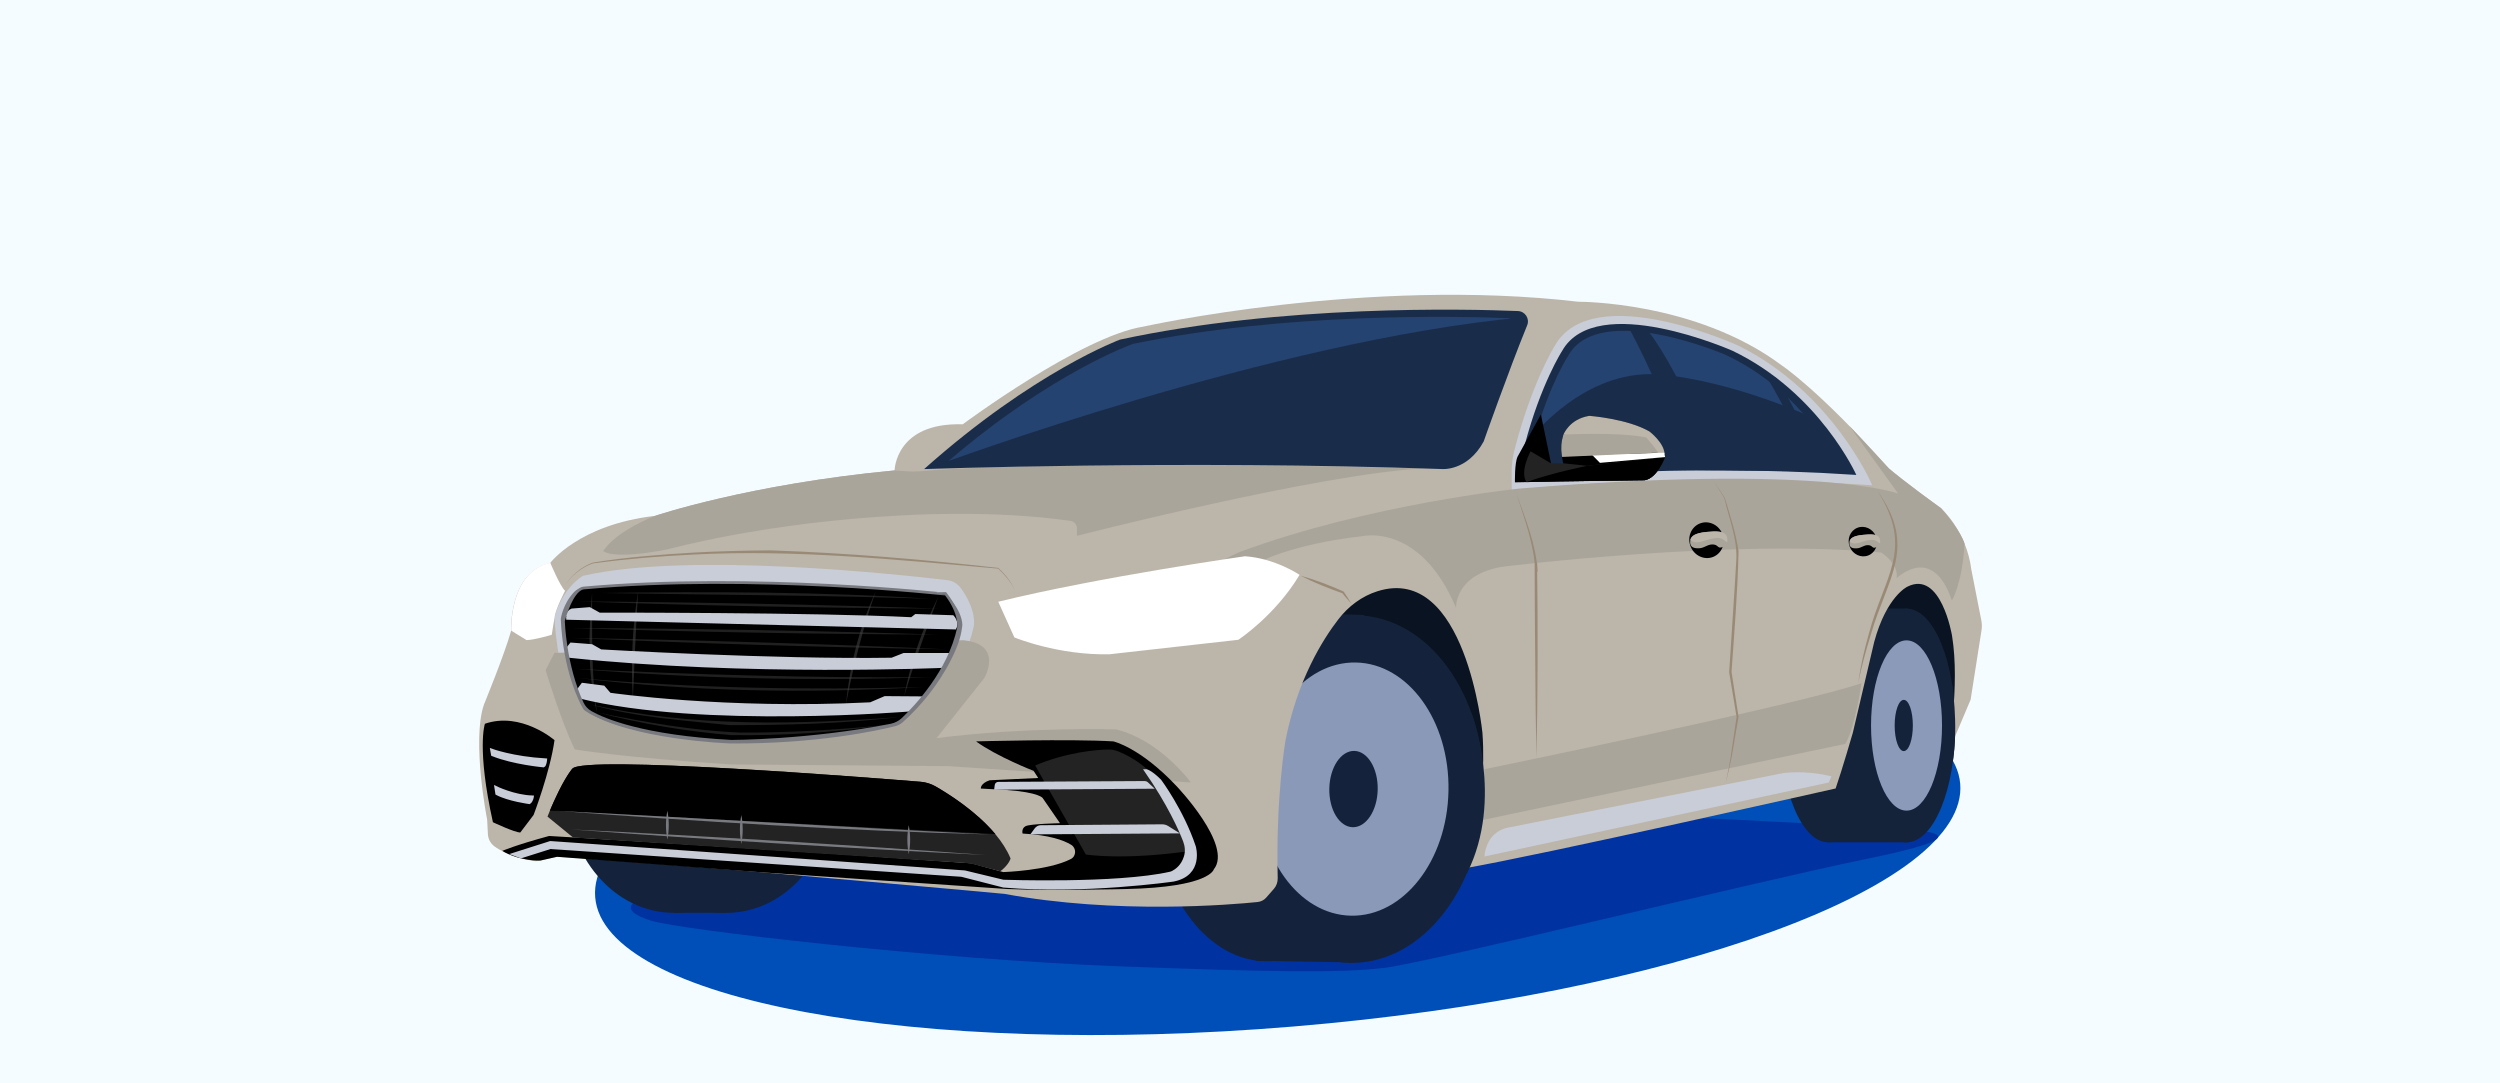 <?xml version="1.0" encoding="UTF-8"?> <svg xmlns="http://www.w3.org/2000/svg" width="360" height="156" viewBox="0 0 360 156" fill="none"><rect x="0" y="0" width="360" height="156" fill="#333333" stroke="none"/><g clip-path="url(#clip0_1_386)"><path d="M360 0H0V156H360V0Z" fill="#F5FCFF"></path><path d="M186.22 147.82C240.5 143.3 283.51 127.65 282.27 112.86C281.04 98.07 236.04 89.74 181.76 94.26C127.48 98.78 84.47 114.43 85.71 129.22C86.94 144.01 131.94 152.34 186.22 147.82Z" fill="#004EB7"></path><path d="M118.61 125.24C101.85 126.4 83.5 129.39 93.85 132.6C97.96 133.87 134.13 138.12 161.22 139.15C181.86 139.93 193.02 140.18 199.49 139.35C205.97 138.52 253.26 126.86 268.64 123.71C284.02 120.56 280.52 119.6 270.31 119.13C260.1 118.66 230.84 116.42 202.85 117.67C174.88 118.9 118.61 125.24 118.61 125.24Z" fill="#0032A1"></path><path d="M177.2 97.64L208.59 123.33L229.53 99.31L258.89 96.98L277.09 115.09L282.87 99.31L283.82 90.09L277.95 78.14L250.86 82.88L206.57 81.33L191.4 85.39L177.2 97.64Z" fill="#091321"></path><path d="M180.83 138.36L194.99 138.59L196.45 88.56L182.3 88.15L180.83 138.36Z" fill="#14233B"></path><path d="M199.5 113.71C199.23 127.53 191.49 138.6 182.19 138.42C172.89 138.24 165.57 126.89 165.84 113.06C166.11 99.24 173.85 88.17 183.15 88.35C192.43 88.53 199.75 99.89 199.5 113.71Z" fill="#14233B"></path><path d="M213.68 113.98C213.41 127.8 204.79 138.85 194.41 138.65C184.03 138.45 175.83 127.09 176.1 113.27C176.37 99.45 184.99 88.4 195.37 88.6C205.75 88.79 213.95 100.16 213.68 113.98Z" fill="#14233B"></path><path d="M208.58 113.89C208.39 123.96 202.1 132 194.55 131.86C186.99 131.71 181.03 123.44 181.21 113.37C181.4 103.3 187.69 95.26 195.24 95.4C202.8 95.54 208.78 103.82 208.58 113.89Z" fill="#8B99B9"></path><path d="M198.39 113.69C198.33 116.73 196.73 119.15 194.8 119.12C192.87 119.08 191.36 116.6 191.42 113.56C191.48 110.52 193.08 108.1 195.01 108.13C196.93 108.16 198.45 110.65 198.39 113.69Z" fill="#14233B"></path><path d="M112.56 113.38C112.56 123.36 105.62 131.45 97.05 131.45C88.48 131.45 81.54 123.36 81.54 113.38C81.54 103.4 88.48 95.3 97.05 95.3C105.62 95.29 112.56 103.38 112.56 113.38Z" fill="#14233B"></path><path d="M104.61 95.29H97.05V131.44H104.61V95.29Z" fill="#14233B"></path><path d="M120.12 113.38C120.12 123.36 113.18 131.45 104.61 131.45C96.04 131.45 89.1 123.36 89.1 113.38C89.1 103.4 96.04 95.31 104.61 95.31C113.17 95.29 120.12 103.38 120.12 113.38Z" fill="#14233B"></path><path d="M256.35 105.49L270.16 104.46C270.16 113.76 267.06 121.29 263.25 121.29C259.43 121.29 256.33 113.75 256.33 104.46C256.33 95.16 259.43 87.63 263.25 87.63C267.07 87.63 270.16 95.17 270.16 104.46" fill="#14233A"></path><path d="M274.75 87.63H263.26V121.29H274.75V87.63Z" fill="#14233A"></path><path d="M281.56 104.47C281.56 113.77 278.41 121.3 274.54 121.3C270.67 121.3 267.52 113.76 267.52 104.47C267.52 95.17 270.67 87.64 274.54 87.64C278.41 87.64 281.56 95.17 281.56 104.47Z" fill="#14233A"></path><path d="M279.65 104.47C279.65 111.24 277.36 116.73 274.54 116.73C271.72 116.73 269.43 111.24 269.43 104.47C269.43 97.7 271.72 92.21 274.54 92.21C277.36 92.21 279.65 97.7 279.65 104.47Z" fill="#8C9ABA"></path><path d="M275.45 104.47C275.45 106.51 274.87 108.16 274.14 108.16C273.41 108.16 272.83 106.51 272.83 104.47C272.83 102.43 273.41 100.78 274.14 100.78C274.87 100.77 275.45 102.42 275.45 104.47Z" fill="#14233A"></path><path d="M70.15 118.04C70.15 118.04 67.9 106.67 69.69 101.45C69.69 101.45 72.6 94.38 73.59 90.87C73.59 90.87 73.26 82.34 79.21 81.09C79.21 81.09 83.31 75.54 94.35 74.28C94.35 74.28 107.8 69.72 128.82 67.74C128.82 67.74 128.92 60.8 138.63 61.1C138.63 61.1 155.69 48.41 164.71 47.02C164.71 47.02 196.73 39.88 227.27 43.45C227.27 43.45 244.13 43.35 256.51 52.57C256.51 52.57 261.96 56.14 271.97 67.44C271.97 67.44 275.74 70.52 279.51 73.19C279.51 73.19 283.18 76.46 283.87 82.01L285.31 89.33C285.4 89.8 285.41 90.29 285.34 90.76L283.77 100.75L280.5 108.49C280.5 108.49 282.28 98.78 281.09 91.53C281.09 91.53 279.51 82.01 274.65 84.49C274.65 84.49 271.67 85.87 269.89 92.42L266.81 105.51C266.81 105.51 265.23 110.96 264.33 113.54C264.33 113.54 221.41 123.25 210.79 125.05C210.79 125.05 214.26 116.32 213.47 105.52C213.47 105.52 211.06 81.11 198.35 85.14C196.1 85.85 194.18 87.3 192.74 89.16C190.49 92.07 186.83 97.89 185.11 106.62C185.11 106.62 183.7 114.75 183.99 126.48C184 127.02 183.81 127.56 183.46 127.97L182.33 129.26C182.01 129.62 181.58 129.84 181.09 129.89C177.42 130.27 160.77 131.7 144.66 128.72C144.66 128.72 95.09 124.14 80.51 123.39C80.25 123.38 80.01 123.4 79.76 123.46L77.78 123.93C77.41 124.02 77.05 124.03 76.68 123.96C75.53 123.74 72.93 123.14 71.2 121.88C70.65 121.47 70.3 120.84 70.26 120.15L70.15 118.04Z" fill="#BCB5AA"></path><path d="M280.13 98.39H281.08C281.08 98.39 282.02 104.08 281.25 109.36L280.13 109.71L280.31 106.71L280.13 98.69V98.39Z" fill="#14233A"></path><path d="M84 103.54C86.04 104.76 91.94 107.42 105.5 108.2C105.5 108.2 117.26 108.2 129.92 105.6C130.59 105.46 131.22 105.13 131.7 104.64C133.68 102.67 138.8 97.02 140.24 90.07C140.24 90.07 140.67 87.84 138.32 84.64C137.87 84.04 137.2 83.64 136.46 83.55C130.26 82.81 99.39 79.38 83.94 82.92C83.94 82.92 81 84.58 79.85 88.92C79.85 88.92 80.04 96 82.73 102.09C82.99 102.69 83.44 103.2 84 103.54Z" fill="#C9CDD8"></path><path d="M79.84 94.02L78.57 96.5C78.57 96.5 80.73 103.74 82.77 107.92C82.77 107.92 89.84 109.11 105.25 110.08L136.61 110.33L171.49 112.68C171.49 112.68 167.05 106.56 160.71 105.03C160.71 105.03 147.76 104.63 134.87 106.29L141.75 97.63C141.75 97.63 144.59 92.76 138.71 92.19L79.84 94.02Z" fill="#AAA59B"></path><path d="M84.08 84.67C82.89 84.78 81.81 86.95 81.13 89.42C81.13 89.42 81.31 95.79 83.85 101.26C84.1 101.8 84.52 102.26 85.06 102.57C86.98 103.66 92.54 106.05 105.31 106.75C105.31 106.75 116.39 106.75 128.3 104.42C128.93 104.29 129.52 103.99 129.98 103.56C131.84 101.79 136.67 96.71 138.02 90.45C138.02 90.45 138.42 88.44 136.21 85.56C136.2 85.57 108.6 82.46 84.08 84.67Z" fill="black"></path><path d="M140.55 106.76C140.55 106.76 154.1 106.38 160.32 106.76C160.32 106.76 164.16 107.6 169.44 113.22C169.44 113.22 177.57 121.75 174.79 125.18C174.79 125.18 174.27 127.76 162.17 128.02C162.17 128.02 151.59 128.29 145.06 128.02L110.07 125.64L80.22 123.38L77.81 123.92C77.81 123.92 74.95 124.08 72.32 122.53C72.32 122.53 74.21 121.7 79.07 120.38C79.07 120.38 115.33 122.53 139.91 124.32L144.47 125.58C144.47 125.58 150.96 125.38 154.2 123.7C155.01 123.28 155.02 122.13 154.25 121.65C153.15 120.98 151.08 120.24 147.25 120.03C147.25 120.03 147.05 119.31 147.68 118.97C148.31 118.63 152.64 118.54 152.64 118.54L150.16 114.94C150.16 114.94 149.76 114.1 144.81 113.75L141.24 113.55C141.24 113.55 141.14 112.83 142.5 112.36L149.5 112.03L148.84 111C148.81 111 143.51 108.92 140.55 106.76Z" fill="black"></path><path d="M149.06 110.23L156.36 123.05C156.36 123.05 161.79 123.93 171.5 122.52C171.5 122.52 169.41 116.27 165.15 110.74C165.15 110.74 163.47 109.17 161 108.19C160.53 108 160.02 107.91 159.52 107.93C157.84 107.97 153.62 108.31 149.06 110.23Z" fill="#232323"></path><path d="M143.76 112.79C146.52 112.77 162.95 112.68 164.85 112.67C164.96 112.67 165.06 112.71 165.14 112.78L165.78 113.38L143.38 113.52L143.44 113.06C143.46 112.91 143.59 112.79 143.76 112.79Z" fill="#C9CDD8" stroke="#C9CDD8" stroke-width="0.397" stroke-miterlimit="10"></path><path d="M148.76 119.95L169.22 119.81L168.12 119.12C167.89 118.98 167.63 118.9 167.36 118.9L149.87 119.03C149.59 119.03 149.34 119.17 149.17 119.39L148.76 119.95Z" fill="#C9CDD8" stroke="#C9CDD8" stroke-width="0.397" stroke-miterlimit="10"></path><path d="M73.94 123L79.25 121.31C79.25 121.31 119.39 124.11 138.92 125.54L144.47 126.88C144.47 126.88 160.78 127.46 168.49 125.73C168.63 125.7 168.77 125.65 168.9 125.58C169.34 125.35 170.27 124.73 170.68 123.37C170.91 122.63 170.84 121.83 170.56 121.1C169.94 119.49 168.31 115.79 164.96 110.95C164.96 110.95 165.55 110.92 167.04 112.4C167.04 112.4 170.27 116.73 172 121.92C172 121.92 173.19 125.92 168.96 126.75C168.96 126.75 156.11 128.6 144.51 127.61L138.47 126.06L79.25 122.06L75.02 123.4L73.94 123Z" fill="#C9CDD8" stroke="#C9CDD8" stroke-width="0.397" stroke-miterlimit="10"></path><path d="M78.84 117.59C78.84 117.59 80.58 113.11 82.27 110.87C82.32 110.81 82.36 110.75 82.41 110.7C83.99 108.72 125.25 111.99 132.56 112.58C133.32 112.64 134.05 112.87 134.71 113.24C137.21 114.68 143.49 118.68 145.52 123.62C145.52 123.62 145.34 124.47 144.04 125.47L139.64 124.31L82.52 120.6L78.84 117.59Z" fill="#232323"></path><path d="M79.18 116.74C79.77 115.33 81.03 112.5 82.27 110.86C82.32 110.8 82.36 110.74 82.41 110.69C83.99 108.71 125.25 111.98 132.56 112.57C133.32 112.63 134.05 112.86 134.71 113.23C136.59 114.31 140.59 116.83 143.33 120.11L79.18 116.74Z" fill="black"></path><path d="M70.98 118.4C70.98 118.4 74.12 119.88 74.92 119.88L76.84 117.35C76.84 117.35 79.21 111.17 79.85 106.58C79.85 106.58 75.04 102.43 69.83 104.22C69.82 104.22 68.62 107.76 70.98 118.4Z" fill="black"></path><path d="M70.79 108.01C70.79 108.01 73.79 109.13 78.58 109.41C78.58 109.41 78.52 110.19 78.27 110.3C78.27 110.3 73.97 109.92 70.91 108.69L70.79 108.01Z" fill="#C9CDD8" stroke="#C9CDD8" stroke-width="0.397" stroke-miterlimit="10"></path><path d="M71.39 113.38C71.39 113.38 73.99 114.67 76.67 114.75C76.67 114.75 76.59 115.35 76.23 115.59C76.23 115.59 73.22 115.19 71.53 114.29L71.39 113.38Z" fill="#C9CDD8" stroke="#C9CDD8" stroke-width="0.397" stroke-miterlimit="10"></path><g opacity="0.52"><path d="M85.26 85.39C85.3 91.08 85.09 97.02 85.98 102.64C84.56 97.03 84.76 91.12 85.26 85.39Z" fill="#474747"></path><path d="M91.89 85.19C91.6 89.61 91.32 96.26 91.13 100.73C90.84 95.56 91.03 90.32 91.89 85.19Z" fill="#474747"></path><path d="M126.1 85.19C124.24 90.49 122.87 95.95 121.81 101.46C122.35 95.88 123.74 90.31 126.1 85.19Z" fill="#474747"></path><path d="M135.1 85.98C133.38 90.64 131.63 95.48 130.21 100.23C131.13 95.28 132.86 90.49 135.1 85.98Z" fill="#474747"></path></g><g opacity="0.45"><path d="M86.54 85.39C102.12 85.16 118.46 85.21 134.01 86.23C132.03 86.16 130.05 86.1 128.07 86.06C117.05 85.73 97.78 85.59 86.54 85.39Z" fill="#474747"></path><path d="M83.31 86.61C100.1 86.7 118.57 87.07 135.35 87.64C118.56 87.56 100.09 87.19 83.31 86.61Z" fill="#474747"></path><path d="M82.3 90.44C99.34 90.5 118.07 90.83 135.1 91.38C118.05 91.32 99.32 91 82.3 90.44Z" fill="#474747"></path><path d="M82.24 91.86C99.71 92.15 118.92 92.73 136.38 93.5C118.91 93.22 99.7 92.63 82.24 91.86Z" fill="#474747"></path><path d="M82.93 96.32C99.75 97.15 117.21 97.65 134 97.51C116.98 98.12 99.91 97.68 82.93 96.32Z" fill="#474747"></path><path d="M83.31 97.64C99.77 99.11 116.32 99.4 132.83 98.94C116.34 99.89 99.72 99.6 83.31 97.64Z" fill="#474747"></path><path d="M85.09 101.46C99.67 104.72 114.69 104.35 129.52 103.26C121.43 104.21 113.27 104.43 105.11 104.42C98.41 103.73 91.6 103.31 85.09 101.46Z" fill="#474747"></path><path d="M86.21 102.64C92.95 104 99.79 105.23 106.65 105.49C113.55 105.52 120.43 105.11 127.3 104.43C120.05 105.48 112.7 105.95 105.36 105.86C98.89 105.34 92.48 104.25 86.21 102.64Z" fill="#474747"></path></g><path d="M213.77 123.33L263.34 112.68L263.73 111.8C263.73 111.8 260.64 110.91 256.87 111.31L217.12 119.18C215.97 119.41 214.98 120.12 214.41 121.14C214.08 121.74 213.8 122.49 213.77 123.33Z" fill="#C9CDD8"></path><path d="M79.84 116.74C99.75 117.75 122.6 119.17 142.56 120.16C122.3 119.66 100.05 118.25 79.84 116.74Z" fill="#787A7F"></path><path d="M82.24 119.44C101.52 120.38 122.71 121.69 141.95 123.12C122.68 122.18 101.49 120.86 82.24 119.44Z" fill="#787A7F"></path><path d="M96.1 120.91C95.83 119.53 95.83 118.12 96.1 116.74C96.37 118.13 96.37 119.53 96.1 120.91Z" fill="#787A7F"></path><path d="M130.86 123C130.59 121.62 130.59 120.21 130.86 118.83C131.13 120.22 131.13 121.62 130.86 123Z" fill="#787A7F"></path><path d="M106.75 121.53C106.48 120.15 106.48 118.74 106.75 117.36C107.02 118.75 107.02 120.14 106.75 121.53Z" fill="#787A7F"></path><path d="M213.77 110.76C213.77 110.76 258.99 101.49 268.05 98.38C268.05 98.38 267.21 104.59 265.72 107.12L217.43 117.25L212.65 118.27L213.77 110.76Z" fill="#AAA59B"></path><path d="M187.23 82.88C189.38 83.48 191.44 84.28 193.48 85.18C193.87 85.75 194.25 86.34 194.61 86.95C194.24 86.52 193.44 85.67 193.33 85.44C191.25 84.7 189.2 83.89 187.23 82.88Z" fill="#998A76"></path><path d="M82.35 87.83L84.89 87.63L86.31 88.42C86.31 88.42 117.4 88.37 131.28 89.08L131.87 88.62L137.19 88.79C137.19 88.79 137.97 89.6 137.52 90.44L81.55 89.04C81.56 89.04 81.66 88.09 82.35 87.83Z" fill="#C9CDD8" stroke="#C9CDD8" stroke-width="0.397" stroke-miterlimit="10"></path><path d="M82.24 92.73L85.2 92.96L86.52 93.71C86.52 93.71 111.54 95.17 128.43 94.91L130.15 94.23H136.63C136.63 94.23 136.37 95.17 135.92 95.97C135.92 95.97 107.69 97.22 82.07 94.53L81.73 93.36L82.24 92.73Z" fill="#C9CDD8" stroke="#C9CDD8" stroke-width="0.397" stroke-miterlimit="10"></path><path d="M83.31 99.3L83.88 98.53L86.91 98.92L87.8 99.95C87.8 99.95 104.46 102.38 125.35 101.33L127.43 100.44L132.84 100.48L131.31 102.23C131.31 102.23 100.97 104.76 83.47 100.38L83.31 99.3Z" fill="#C9CDD8" stroke="#C9CDD8" stroke-width="0.397" stroke-miterlimit="10"></path><path d="M206.95 102.05L211.91 102.71C211.91 102.71 216.62 115.03 211.26 125.72L208.59 126.9V120.82L211.09 110.51L206.95 102.05Z" fill="#14233B"></path><path d="M128.81 67.74C107.79 69.72 94.34 74.28 94.34 74.28C94.34 74.28 88.75 76.4 86.87 79.34C86.87 79.34 88 80.7 96.22 79.09C96.22 79.09 110.17 75.22 129.7 74.23C129.7 74.23 143.1 73.34 154.2 75.03C154.7 75.11 155.08 75.55 155.08 76.07V77.16C155.08 77.16 189.52 68.32 204.85 67.46C204.85 67.46 154.52 66.02 132.5 67.86C131.91 67.91 131.31 67.91 130.73 67.87L128.81 67.74Z" fill="#AAA59B"></path><path d="M73.62 90.82C73.62 90.82 73.29 82.29 79.24 81.04C79.24 81.04 80.6 84.33 81.37 85.08C81.37 85.08 80 87.67 79.85 88.92L79.45 91.41C79.45 91.41 76.82 92.19 75.82 92.17L73.62 90.82Z" fill="white"></path><path d="M133.07 67.55C133.07 67.55 170.03 66.21 207.57 67.54C207.57 67.54 211.27 67.94 213.65 63.57C213.65 63.57 217.18 53.55 219.91 46.85C220.31 45.89 219.62 44.83 218.58 44.79C211 44.48 184.66 43.87 161.29 48.9C161.3 48.9 148.93 53.42 133.07 67.55Z" fill="#192D4B"></path><path d="M136.61 66.37C136.61 66.37 171.34 65.16 206.63 66.36C206.63 66.36 210.11 66.72 212.35 62.78C212.35 62.78 215.67 53.72 218.24 47.67C218.61 46.8 217.97 45.85 216.99 45.81C209.87 45.53 185.11 44.98 163.15 49.52C163.14 49.52 151.52 53.58 136.61 66.37Z" fill="#254370"></path><path d="M217.89 70.37C217.89 70.37 240.48 67.68 269.29 69.66C269.29 69.66 263.6 56.57 250.26 49.96C250.26 49.96 229.31 40.37 224.02 49.96C224.02 49.96 220.76 55.17 218.26 64.91C218.01 65.88 217.88 66.88 217.88 67.88L217.89 70.37Z" fill="#C9CDD8" stroke="#C9CDD8" stroke-width="0.397" stroke-miterlimit="10"></path><path d="M219.21 69.03C219.21 69.03 240.34 66.59 267.31 68.39C267.31 68.39 261.99 56.52 249.5 50.52C249.5 50.52 229.89 41.82 224.95 50.52C224.95 50.52 221.89 55.25 219.56 64.07C219.33 64.95 219.21 65.86 219.21 66.76V69.03Z" fill="#192D4B"></path><path d="M220.65 67.55C220.65 67.55 240.04 65.37 264.78 66.98C264.78 66.98 259.9 56.41 248.44 51.08C248.44 51.08 230.46 43.34 225.91 51.08C225.91 51.08 223.11 55.28 220.96 63.14C220.74 63.92 220.64 64.73 220.64 65.53L220.65 67.55Z" fill="#254370"></path><path d="M84.08 84.67C82.89 84.78 81.81 86.95 81.13 89.42C81.13 89.42 81.31 95.79 83.85 101.26C84.1 101.8 84.52 102.26 85.06 102.57C86.98 103.66 92.54 106.05 105.31 106.75C105.31 106.75 116.39 106.75 128.3 104.42C128.93 104.29 129.52 103.99 129.98 103.56C131.84 101.79 136.67 96.71 138.02 90.45C138.02 90.45 138.42 88.44 136.21 85.56C136.2 85.57 108.6 82.46 84.08 84.67Z" stroke="#787A7F" stroke-width="0.397" stroke-miterlimit="10"></path><path d="M84.11 84.67C82.92 84.78 81.84 86.95 81.16 89.42C81.16 89.42 81.34 95.79 83.88 101.26C84.13 101.8 84.55 102.26 85.09 102.57C87.01 103.66 92.57 106.05 105.34 106.75C105.34 106.75 116.42 106.75 128.33 104.42C128.96 104.29 129.55 103.99 130.01 103.56C131.87 101.79 136.7 96.71 138.05 90.45C138.05 90.45 138.45 88.44 136.24 85.56C136.24 85.56 138.47 87.72 138.58 89.94C138.58 89.94 138.51 91.51 137.68 93.41C137.68 93.41 135.62 98.96 130.01 103.99C129.68 104.28 129.29 104.48 128.87 104.58C126.47 105.18 117.62 107.14 105.18 107.06C105.18 107.06 90.79 106.58 84.26 102.36C84.14 102.28 84.05 102.19 83.98 102.07C83.45 101.15 81.1 96.75 80.75 89.14C80.75 89.14 81.01 87 82.68 85.24C82.99 84.92 83.39 84.73 83.83 84.69L84.11 84.67Z" fill="#787A7F"></path><path d="M180.86 81.16C180.86 81.16 185.69 78.38 196.32 77.19C196.32 77.19 204.58 75.34 209.68 87.57C209.68 87.57 209.35 82.81 216.29 81.62C216.29 81.62 249.27 77.52 270.89 79.57C270.89 79.57 273.43 81.09 273.11 83.27C273.11 83.27 278.29 78.17 281.07 86.5C281.07 86.5 282.62 83.88 282.89 78.25C282.89 78.25 282.46 76.56 279.52 73.18C279.52 73.18 273.59 68.92 271.98 67.43L266.3 61.32L273.33 71.07C273.33 71.07 262.09 66.78 218.73 70.36C218.73 70.36 197.18 72.56 178.48 79.5C178.48 79.5 176.55 80.35 175.19 81.19L180.86 81.16Z" fill="#AAA59B"></path><path d="M135.1 66.92C135.1 66.92 183.63 48.94 219.22 45.71V47.65L215.41 56.32L213.03 62.75L212.24 64.97L210.39 66.37L208 66.92L147.9 66.78L135.1 66.92Z" fill="#192D4B"></path><path d="M220.65 62.86C220.65 62.86 228.11 53.3 238.53 53.9C238.67 53.91 238.81 53.92 238.94 53.93C249.57 54.81 261.21 60.21 261.21 60.21L264.79 64.95L265.91 67.55L264.79 67.91L228.37 67.55L220.03 67.62L220.65 62.86Z" fill="#192D4B"></path><path d="M221.89 59.68L223.37 66.82H225.12C225.12 66.82 224.53 64.48 225.12 62.59C225.12 62.59 225.95 60.34 228.85 59.88C228.85 59.88 234.3 60.28 237.51 62.13C237.51 62.13 239.73 64.18 239.76 65.83C239.76 65.83 238.67 68.87 236.82 69.16L224.27 69.33L218.15 69.46C218.15 69.46 218.09 66.68 218.53 65.76L221.89 59.68Z" fill="black"></path><path d="M225.13 62.59C225.13 62.59 225.96 60.34 228.86 59.88C228.86 59.88 234.31 60.28 237.52 62.13C237.52 62.13 239.67 63.77 239.7 65.42L225.13 62.59Z" fill="#BCB5AA"></path><path d="M219.82 69.42L224.28 69.32L236.83 69.15C238.68 68.85 239.77 65.82 239.77 65.82L228.53 67.08L225.29 66.73L223.33 66.71L220.4 64.99C220.41 65 218.79 67.9 219.82 69.42Z" fill="#232323"></path><path d="M219.82 69.42L224.28 69.32L236.83 69.15C238.68 68.85 239.77 65.82 239.77 65.82L228.53 67.08C228.54 67.08 223.41 68.11 219.82 69.42Z" fill="black"></path><path d="M229.22 65.46L239.66 65.19L239.77 65.82L230.39 66.65L229.22 65.46Z" fill="white"></path><path d="M224.95 65.8L238.79 65.18C238.31 64.45 237.07 62.99 237.07 62.99C233 62.16 225.13 62.58 225.13 62.58L225.11 62.64C224.82 63.57 224.75 64.56 224.9 65.52L224.95 65.8Z" fill="#AAA59B"></path><path d="M143.75 86.65L146.07 91.79C146.07 91.79 152.41 94.41 159.81 94.21L178.32 92.13C178.32 92.13 183.64 88.63 187.14 82.78C187.14 82.78 183.64 80.4 179.28 80.1C179.28 80.11 158.59 83.01 143.75 86.65Z" fill="white"></path><path d="M81.37 84.23C82.35 82.81 83.73 81.6 85.38 81.01C90.2 80.23 95.07 79.86 99.94 79.57C103.45 79.37 107.38 79.28 110.92 79.25C121.88 79.62 132.86 80.55 143.75 81.78C144.81 82.78 145.83 83.97 146.25 85.38C145.84 84 144.65 82.78 143.74 81.88C129.21 80.61 114.56 79.1 99.95 79.85C95.08 80.08 90.22 80.48 85.39 81.13C83.8 81.66 82.36 82.85 81.37 84.23Z" fill="#998A76"></path><path d="M218.33 70.97C219.64 74.65 221.2 78.37 221.42 82.31V82.32C221.49 82.32 220.79 82.37 221.08 82.35C221.08 82.32 221.05 81.94 221.05 81.9L220.99 81.09L221.34 81.08C221.47 90.16 221.45 100.09 221.25 109.2L221.13 102.17C221.08 95.34 220.99 87.86 220.99 81.07L221.34 81.06C221.36 81.34 221.4 82.01 221.42 82.28C221.42 82.29 221.42 82.31 221.42 82.32C221.72 82.3 221.01 82.35 221.08 82.34V82.33V82.28C220.92 78.37 219.48 74.67 218.33 70.97Z" fill="#998A76"></path><path d="M246.79 69.28L248.37 71.68C249.13 74.21 249.98 76.75 250.35 79.39C250.23 85.11 249.73 91.22 249.34 96.76C249.34 96.77 250.34 103.22 250.35 103.23C250.35 103.25 249.53 108 249.53 108.02C249.32 109.43 248.86 111.34 248.5 112.75C248.81 111.32 249.19 109.43 249.36 107.99C249.36 107.99 250.09 103.06 250.07 103.25L249 96.81C249.14 94.45 249.91 83.08 250.01 80.96C250.27 77.79 248.99 74.76 248.29 71.71C248.31 71.77 246.78 69.27 246.79 69.28Z" fill="#998A76"></path><path d="M270.34 70.67C276.18 78.78 271.74 83.24 269.41 91.35C268.7 93.66 268.04 96.01 267.58 98.39C267.9 95.98 268.45 93.6 269.11 91.27C271.29 83.01 275.71 79.1 270.34 70.67Z" fill="#998A76"></path><path d="M234.79 47.65C234.79 47.65 240.87 58.85 242.72 67.63H247.48C247.48 67.63 242.45 54.45 237.35 47.65H234.79Z" fill="#192D4B"></path><path d="M253.75 53.32C253.75 53.32 258.15 59.61 260.36 67.62H262.21C262.21 67.62 259.66 60.65 255.87 54.48L253.75 53.32Z" fill="#192D4B"></path><path d="M246.696 80.194C247.957 79.689 248.549 78.203 248.018 76.875C247.486 75.547 246.033 74.88 244.772 75.384C243.51 75.889 242.918 77.375 243.45 78.703C243.981 80.031 245.435 80.698 246.696 80.194Z" fill="black"></path><path d="M245.76 76.6C243.76 76.79 243.38 77.36 243.38 78.07C243.38 78.78 243.88 78.99 244.69 78.95C245.49 78.9 245.86 78.38 246.64 78.4C247.42 78.42 247.33 79 247.91 78.82C248.49 78.64 248.93 78.32 248.69 77.35C248.46 76.38 247 76.49 245.76 76.6Z" fill="#AAA59B"></path><path d="M245.76 76.6C244.1 76.76 243.55 77.18 243.42 77.73C243.67 78.06 244.2 78.26 245.34 77.89C247.83 77.08 247.93 77.59 248.57 78C248.62 78.03 248.67 78.05 248.72 78.06C248.76 77.87 248.76 77.64 248.69 77.35C248.46 76.38 247 76.49 245.76 76.6Z" fill="#BCB5AA"></path><path d="M269.045 79.979C270.086 79.562 270.574 78.335 270.135 77.238C269.696 76.141 268.496 75.589 267.455 76.005C266.414 76.422 265.926 77.649 266.366 78.746C266.805 79.843 268.004 80.395 269.045 79.979Z" fill="black"></path><path d="M268.28 77.02C266.63 77.17 266.31 77.65 266.31 78.24C266.31 78.83 266.73 79 267.39 78.96C268.05 78.92 268.35 78.49 269 78.5C269.65 78.52 269.57 78.99 270.05 78.85C270.52 78.7 270.89 78.43 270.7 77.63C270.52 76.83 269.31 76.92 268.28 77.02Z" fill="#AAA59B"></path><path d="M268.28 77.02C266.9 77.15 266.46 77.49 266.35 77.95C266.56 78.22 266.99 78.4 267.94 78.09C270 77.42 270.08 77.84 270.61 78.18C270.65 78.21 270.69 78.22 270.73 78.23C270.76 78.07 270.76 77.88 270.7 77.64C270.51 76.83 269.31 76.92 268.28 77.02Z" fill="#BCB5AA"></path></g><defs><clipPath id="clip0_1_386"><rect width="360" height="156" fill="white"></rect></clipPath></defs></svg> 